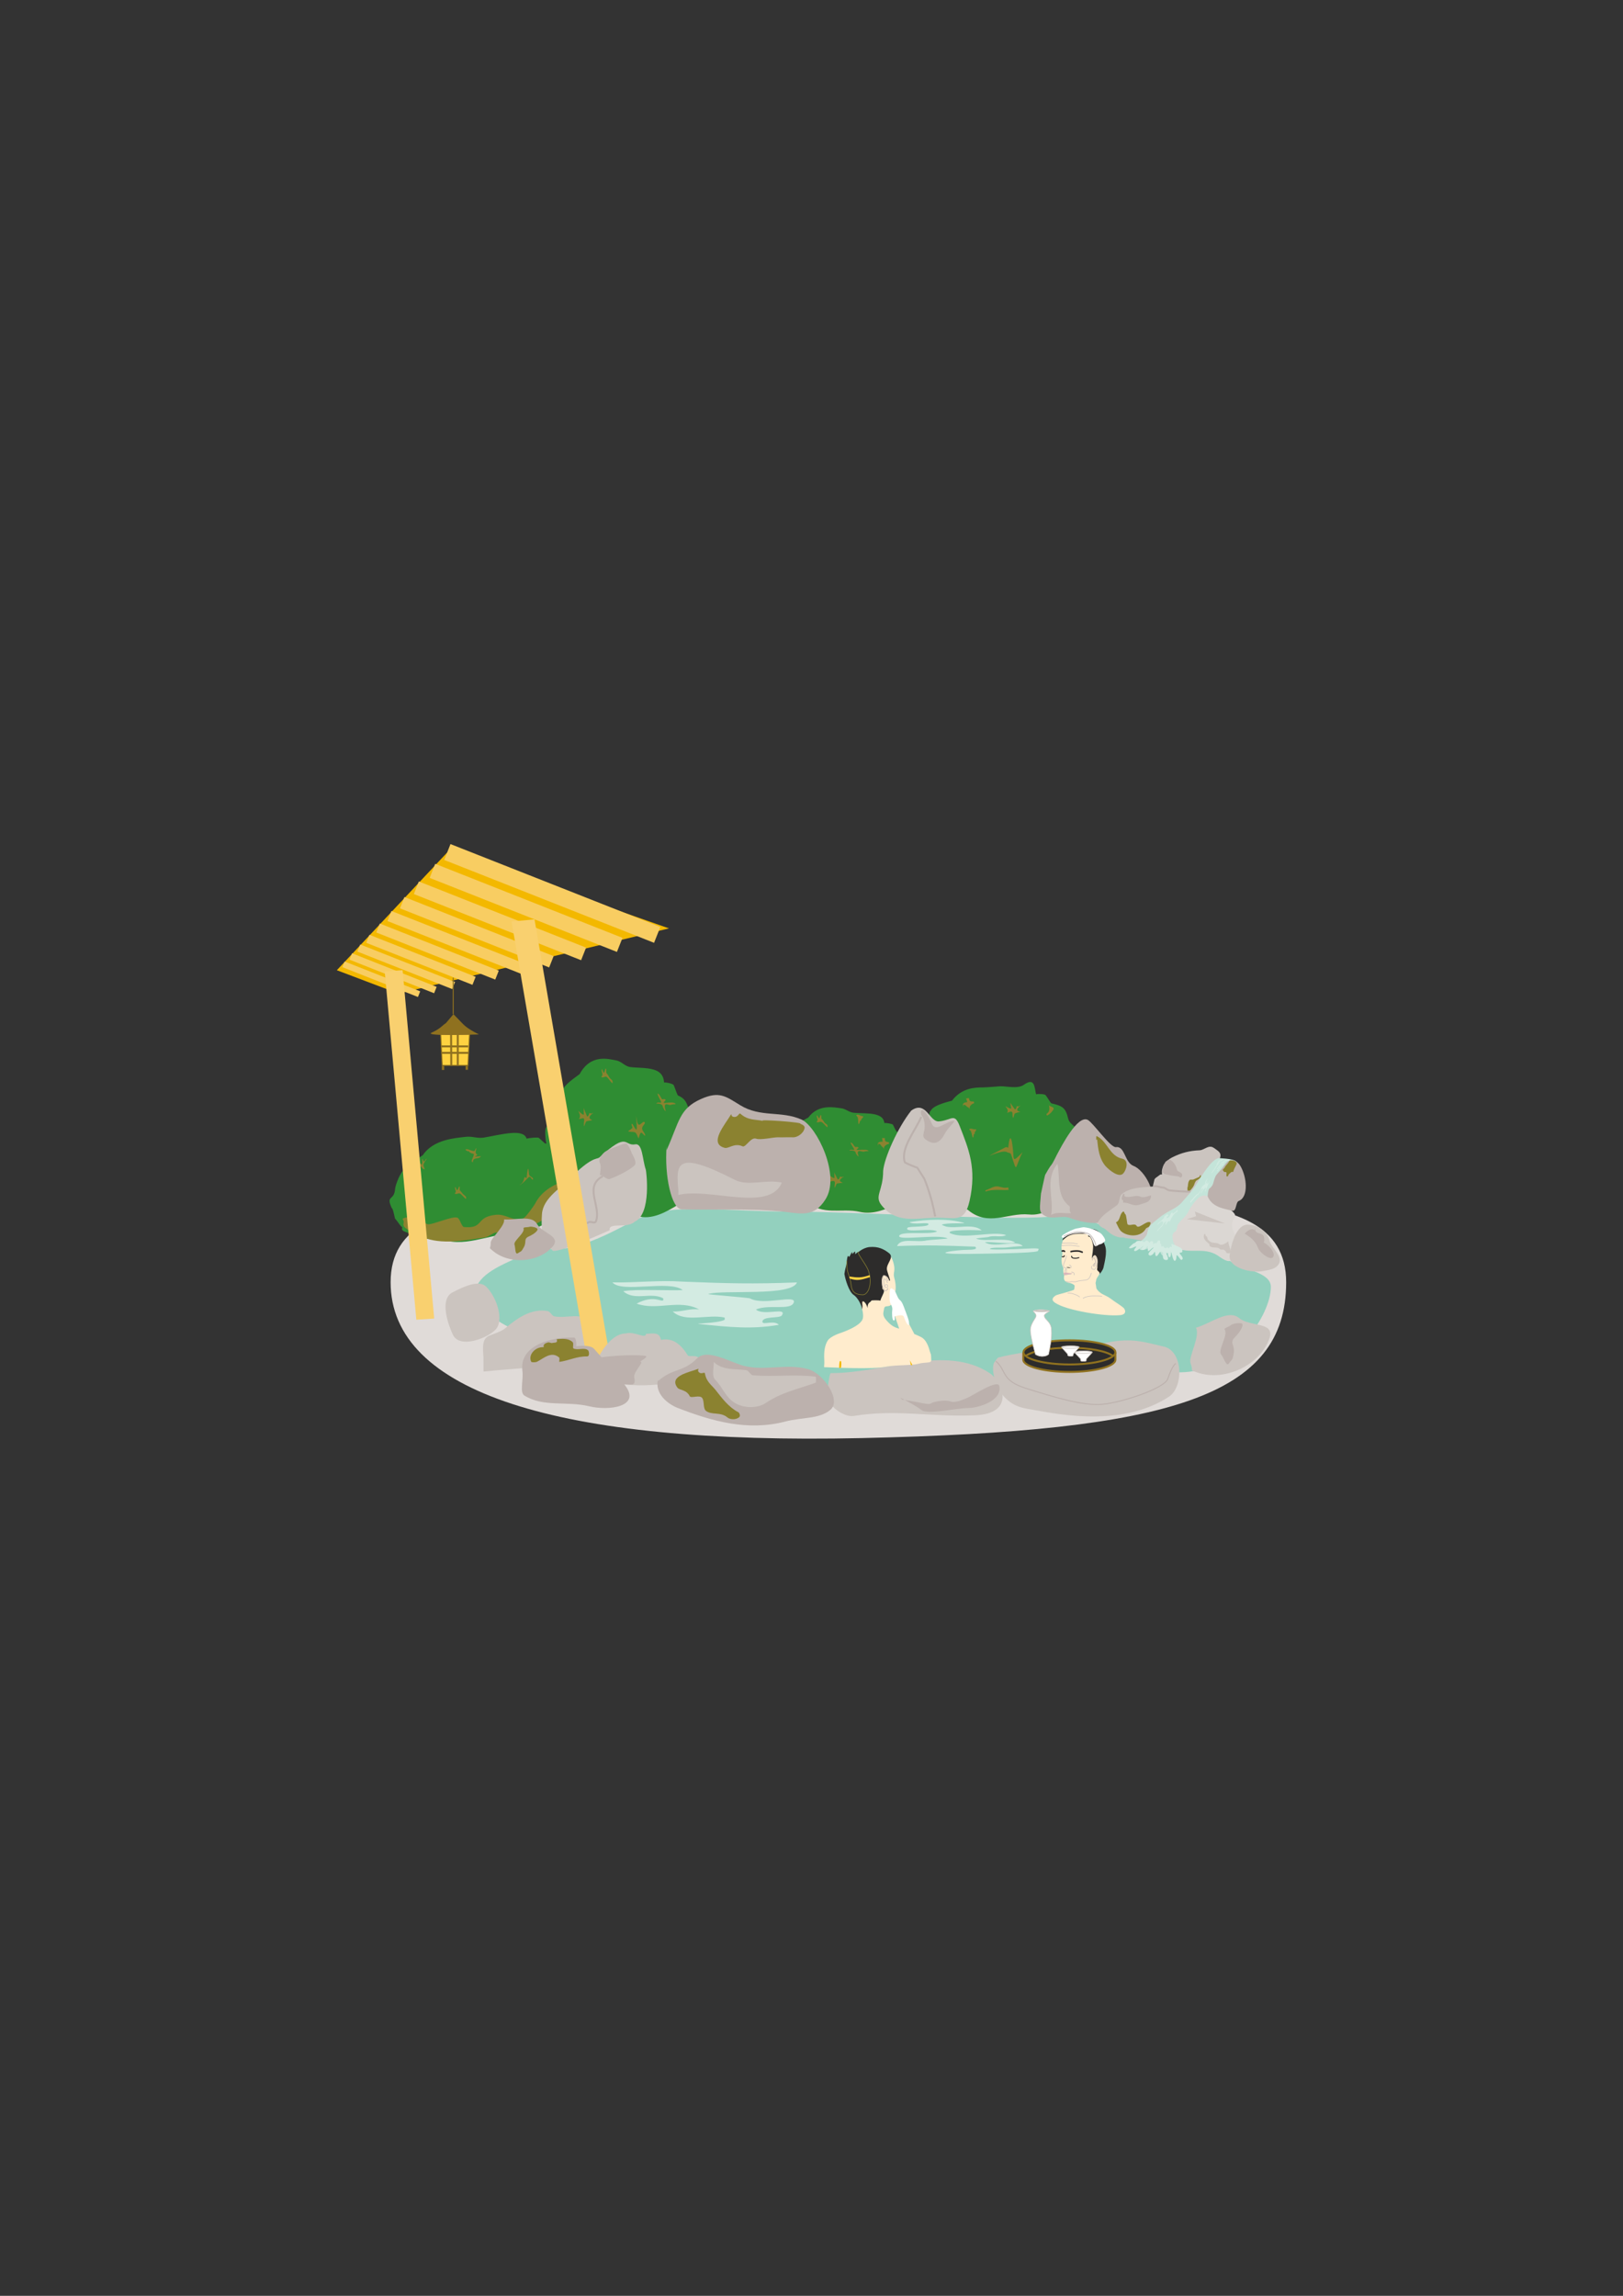 <?xml version="1.0" encoding="utf-8"?>
<!-- Created by UniConvertor 2.0rc4 (https://sk1project.net/) -->
<svg xmlns="http://www.w3.org/2000/svg" height="841.89pt" viewBox="0 0 595.276 841.89" width="595.276pt" version="1.1" xmlns:xlink="http://www.w3.org/1999/xlink" id="3f292740-f611-11ea-bb80-dcc15c148e23">

<rect x="0" y="0" width="595.276" height="841.89" fill="#333333" stroke="none"/>

<g>
	<path style="fill:#e0dbd8;" d="M 315.998,527.361 C 429.254,524.841 471.734,512.097 471.734,470.193 471.734,428.289 398.366,443.121 309.158,443.121 218.582,443.121 143.27,428.289 143.27,470.193 143.27,510.585 204.614,529.809 315.998,527.361 L 315.998,527.361 Z" />
	<path style="fill:#93d0be;" d="M 319.094,514.257 C 364.958,514.257 404.774,503.457 432.926,503.241 452.294,503.169 466.118,482.361 466.118,471.921 466.118,466.305 455.678,465.801 450.494,461.985 441.71,455.577 434.942,456.585 414.638,454.065 406.79,453.129 403.406,444.777 384.542,446.217 367.622,447.585 313.118,444.345 292.67,444.345 271.934,444.345 254.654,442.329 243.134,444.129 232.982,445.785 228.302,451.041 214.838,455.865 203.03,460.113 201.374,456.081 193.886,459.393 183.086,464.217 175.598,466.953 173.87,474.225 171.206,486.033 240.902,514.257 319.094,514.257 L 319.094,514.257 Z" />
	<g>
		<path style="fill:#2f8d33;" d="M 343.862,436.137 C 343.43,435.777 342.134,432.537 341.846,432.105 341.63,431.889 341.054,426.849 340.694,426.921 338.606,420.153 341.342,423.825 341.414,417.921 341.414,416.625 340.046,407.913 341.414,407.265 342.422,405.033 349.118,403.737 349.19,403.593 352.862,398.769 357.902,398.769 360.566,398.769 362.654,398.697 364.958,398.481 366.974,398.337 369.422,398.337 373.31,399.345 375.47,397.833 379.646,394.881 379.358,398.769 380.006,401.289 380.654,401.073 383.246,401.145 383.534,401.649 384.11,402.297 385.334,404.529 385.622,404.601 389.582,405.537 390.806,406.113 391.742,410.073 392.39,413.169 396.638,412.881 394.19,417.273 396.494,417.849 395.918,419.361 396.278,420.801 396.422,421.233 395.414,424.185 395.486,424.689 396.062,428.577 395.126,430.953 393.038,434.121 392.678,434.769 392.606,438.369 391.886,438.945 387.494,442.473 382.67,445.929 377.342,445.353 369.566,444.633 362.51,449.961 355.022,443.697 354.374,443.121 352.43,443.481 351.782,443.409 349.478,443.265 348.038,441.033 345.374,439.161 342.926,437.433 344.582,436.785 343.862,436.137 L 343.862,436.137 Z" />
		<path style="fill:#8b8230;" d="M 369.782,420.945 C 370.43,414.609 371.15,418.497 371.294,419.649 372.158,425.121 370.718,426.993 375.038,422.529 372.014,428.505 373.238,430.593 370.934,423.609 370.718,422.601 369.998,422.889 369.278,422.457 367.046,421.233 356.318,427.281 368.63,420.801 368.918,420.657 369.35,420.513 369.782,420.945 L 369.782,420.945 Z" />
		<path style="fill:#8b8230;" d="M 361.43,436.497 C 363.086,435.993 364.67,434.697 366.326,435.129 367.55,435.417 368.558,435.777 369.782,435.417 369.854,435.777 369.926,435.993 369.926,436.353 366.974,436.497 364.31,435.993 361.43,436.929 361.43,436.785 361.43,436.497 361.43,436.497 L 361.43,436.497 Z" />
		<path style="fill:#8b8230;" d="M 384.614,404.529 C 384.83,405.969 385.334,407.481 383.894,408.417 383.75,408.561 383.894,409.137 384.11,409.065 385.046,408.561 385.91,407.697 386.342,406.905 386.918,405.825 385.046,405.969 384.686,405.177 L 384.614,404.529 Z" />
		<path style="fill:#8b8230;" d="M 353.222,405.249 C 354.086,404.817 354.302,405.753 355.094,406.113 355.166,406.113 355.166,405.897 355.094,405.753 355.166,406.185 355.526,406.401 355.67,406.833 355.382,405.825 356.174,404.889 357.182,404.601 357.47,404.529 357.11,404.169 357.182,403.953 355.958,403.953 355.526,403.953 355.382,402.657 355.022,402.729 354.734,402.801 354.302,402.801 354.518,403.305 354.734,403.737 354.734,404.169 353.942,404.169 352.718,404.601 353.294,405.681 353.294,405.681 353.438,405.609 353.51,405.609 353.51,405.609 353.438,405.609 353.438,405.609 L 353.222,405.249 Z" />
		<path style="fill:#8b8230;" d="M 370.502,404.313 C 370.646,404.457 370.79,406.329 370.934,406.401 370.574,406.977 368.27,405.105 368.918,405.897 369.566,406.689 369.854,407.409 369.35,408.057 369.278,408.201 370.718,407.481 370.934,407.625 371.654,407.841 371.15,408.849 371.51,409.785 371.798,410.505 371.798,408.561 372.302,408.273 373.094,407.913 374.75,407.697 374.03,407.625 372.23,407.337 373.454,406.113 374.246,405.393 374.318,405.321 373.382,405.825 373.31,405.753 372.518,405.177 373.166,406.617 372.23,406.833 372.23,406.833 370.502,404.313 370.502,404.313 L 370.502,404.313 Z" />
		<path style="fill:#8b8230;" d="M 355.958,414.681 C 356.534,415.473 356.39,416.409 356.822,417.201 357.398,416.697 356.75,415.977 357.542,415.761 357.326,415.185 357.758,414.969 357.974,414.537 358.118,414.465 357.974,414.033 357.902,414.105 357.038,414.321 356.174,413.601 355.598,414.033 355.238,414.249 355.886,414.537 356.246,414.753 L 355.958,414.681 Z" />
	</g>
	<g>
		<g>
			<path style="fill:#bcb1ad;" d="M 383.39,430.737 C 386.414,425.337 384.83,429.153 387.638,423.465 389.51,419.937 395.27,408.849 398.942,410.649 400.958,411.729 407.294,420.945 409.31,420.657 412.694,420.225 412.406,426.273 415.79,427.569 419.678,429.009 425.15,438.153 421.262,442.617 418.526,445.785 414.134,444.273 410.246,446.361 404.342,449.529 398.294,448.809 392.246,446.577 389.726,445.641 385.838,447.225 383.39,445.929 380.798,444.561 381.374,443.409 381.806,437.649 381.806,437.865 383.318,430.449 383.39,430.737 L 383.39,430.737 Z" />
			<path style="fill:#8b8230;" d="M 402.398,417.777 C 402.758,421.233 403.118,424.905 405.566,427.713 407.15,429.369 410.39,431.889 411.902,430.377 413.126,429.153 414.206,425.481 411.614,424.905 406.862,423.897 406.214,418.497 402.254,416.625 401.894,416.481 402.182,417.561 402.038,418.065 402.11,417.993 402.254,417.921 402.398,417.777 L 402.398,417.777 Z" />
		</g>
		<path style="fill:#cbc4bf;" d="M 387.854,426.777 C 388.934,432.033 387.278,438.513 392.174,442.257 392.75,442.689 391.814,444.129 392.894,444.849 390.446,445.137 387.926,444.201 385.55,445.497 386.63,439.305 383.102,432.537 387.854,426.777 L 387.854,426.777 Z" />
	</g>
	<g>
		<path style="fill:#2f8d33;" d="M 201.806,429.441 C 201.518,428.937 200.798,425.121 200.51,424.473 200.366,424.329 200.582,418.569 200.222,418.569 199.286,410.505 201.374,415.329 202.454,408.489 202.67,407.121 204.974,399.705 206.558,399.273 207.854,396.969 212.462,394.089 212.606,393.873 216.71,386.313 223.262,388.401 225.926,388.833 228.014,389.193 229.094,390.993 231.11,391.281 233.63,391.641 237.014,391.425 239.678,392.217 241.694,392.793 243.35,393.945 243.566,396.969 244.286,396.825 246.806,397.401 247.094,397.905 247.526,398.841 248.39,401.577 248.678,401.721 252.494,403.377 251.702,405.753 253.862,408.921 255.806,411.801 258.326,412.881 255.086,417.417 257.39,418.497 256.526,420.153 256.67,421.809 256.742,422.313 255.23,425.409 255.23,426.057 255.158,430.521 253.79,432.969 251.27,436.137 250.838,436.785 250.19,440.817 249.326,441.393 244.358,444.489 239.03,447.513 233.774,445.929 226.214,443.625 218.294,448.377 211.886,439.953 211.238,439.161 209.222,439.233 208.646,439.017 206.342,438.513 205.262,435.705 202.958,433.113 200.798,430.665 202.526,430.305 201.806,429.441 L 201.806,429.441 Z" />
		<path style="fill:#8b8230;" d="M 229.238,429.729 C 229.022,429.009 228.734,428.505 228.59,427.785 228.374,426.921 227.222,426.705 227.582,425.913 227.726,426.129 228.446,426.633 228.878,426.993 229.598,427.641 230.174,426.273 230.03,427.497 230.03,427.641 230.75,429.225 230.822,429.225 232.19,428.865 232.262,426.921 232.838,428.073 232.55,427.353 231.47,429.585 232.046,430.305 232.19,430.449 233.27,430.881 233.198,430.953 232.046,431.745 231.254,430.089 230.174,430.809 229.67,431.169 229.022,432.897 228.374,432.753 228.158,432.681 228.518,431.673 228.374,431.457 228.158,430.593 229.598,430.521 229.238,429.729 L 229.238,429.729 Z" />
		<path style="fill:#8b8230;" d="M 231.686,413.817 C 232.406,413.745 231.47,412.737 231.686,412.233 231.902,411.369 233.126,414.825 233.486,414.105 233.702,413.745 233.27,409.065 233.27,409.209 233.486,410.073 233.702,412.161 234.206,412.377 234.854,412.809 235.934,410.865 236.438,411.513 236.87,412.089 235.502,412.809 235.502,413.817 235.502,414.753 236.87,415.761 236.582,416.409 236.438,416.769 235.502,415.113 235.07,415.401 234.494,415.689 234.35,417.849 234.134,417.345 233.702,416.481 233.486,415.545 232.91,415.257 232.19,414.897 231.182,415.257 230.39,414.825 230.246,414.753 231.326,414.321 231.686,413.817 L 231.686,413.817 Z" />
		<path style="fill:#8b8230;" d="M 242.702,402.945 C 242.342,402.513 241.91,401.001 241.118,401.073 241.19,401.577 242.126,403.305 242.414,403.881 242.918,405.033 241.19,403.665 240.758,404.745 241.622,404.601 242.774,404.889 242.99,405.465 243.062,405.897 243.566,406.977 243.998,407.409 244.502,407.697 243.422,405.969 243.998,405.105 244.286,404.601 245.654,405.393 246.014,405.177 246.806,404.745 248.534,405.177 247.454,404.529 246.518,404.025 244.286,404.529 243.566,404.457 242.99,404.313 244.43,403.521 244.07,403.233 243.422,402.729 243.134,403.449 242.702,402.945 L 242.702,402.945 Z" />
		<path style="fill:#8b8230;" d="M 213.974,406.113 C 214.19,406.329 214.046,408.561 214.19,408.633 213.686,409.281 211.742,406.617 212.246,407.697 212.75,408.777 212.966,409.641 212.318,410.361 212.246,410.505 213.758,409.929 213.974,410.073 214.622,410.433 213.974,411.513 214.19,412.809 214.262,413.673 214.622,411.297 215.198,411.153 215.99,410.937 217.646,410.865 217.07,410.649 215.27,410.001 216.71,408.777 217.574,408.129 217.646,408.057 216.71,408.417 216.566,408.345 215.918,407.481 216.278,409.281 215.342,409.425 215.342,409.425 213.974,406.113 213.974,406.113 L 213.974,406.113 Z" />
		<path style="fill:#8b8230;" d="M 221.39,393.441 C 221.966,393.225 221.894,391.497 222.254,391.929 222.542,392.289 222.11,393.369 222.614,393.729 222.974,394.017 223.406,395.097 223.766,395.457 224.414,396.105 224.846,396.105 224.63,397.257 224.054,396.897 223.118,395.313 222.542,394.953 221.894,394.521 221.534,395.313 220.67,395.025 220.31,394.809 220.958,394.665 220.958,394.089 220.958,393.441 220.382,392.289 220.814,392.001 220.742,392.001 221.462,393.441 221.39,393.441 L 221.39,393.441 Z" />
	</g>
	<g>
		<path style="fill:#2f8d33;" d="M 147.23,449.817 C 146.798,449.529 145.358,447.225 144.926,446.937 144.782,446.793 144.134,442.905 143.702,443.049 141.398,438.009 144.638,440.601 144.926,435.849 144.998,434.841 146.798,429.441 148.598,428.721 149.894,426.849 155.006,423.753 155.078,423.609 159.038,417.705 167.246,417.345 170.558,416.913 173.15,416.553 174.734,417.489 177.254,417.201 180.278,416.697 184.454,415.689 187.766,415.473 190.286,415.329 192.518,415.617 193.166,417.561 194.03,417.273 197.27,416.985 197.63,417.273 198.206,417.705 199.718,419.289 200.078,419.361 204.974,419.433 204.326,421.161 207.422,422.673 210.158,423.969 213.47,424.041 210.158,427.857 213.11,427.929 212.318,429.153 212.75,430.305 212.894,430.665 211.526,433.113 211.598,433.473 212.174,436.425 210.878,438.441 208.214,441.177 207.71,441.753 207.566,444.489 206.558,445.065 201.014,448.449 195.038,451.833 188.414,452.193 178.838,452.697 169.91,457.881 160.91,454.065 160.118,453.705 157.67,454.281 156.878,454.281 154.07,454.497 152.342,452.985 149.102,451.905 146.15,450.897 148.238,450.177 147.23,449.817 L 147.23,449.817 Z" />
		<path style="fill:#8b8230;" d="M 147.662,447.081 C 147.374,446.577 150.902,446.145 151.55,445.929 153.35,445.713 155.294,448.809 157.094,448.953 158.966,449.025 165.806,445.929 167.678,446.505 168.686,446.721 169.262,449.889 170.198,449.961 177.686,450.609 174.23,446.361 181.646,445.497 185.75,444.993 187.55,447.945 191.798,446.865 192.662,446.649 195.902,442.113 196.334,441.249 199.07,435.993 204.902,433.185 210.446,432.465 212.462,436.569 209.366,437.433 207.494,440.529 207.062,441.393 206.126,442.473 205.406,443.049 195.326,450.681 190.79,451.545 181.934,451.977 180.782,452.049 179.126,453.633 177.83,453.777 170.558,454.857 161.846,456.585 154.934,453.633 152.702,452.625 151.478,452.265 148.814,450.393 147.014,449.025 148.814,448.377 147.662,447.081 L 147.662,447.081 Z" />
		<path style="fill:#8b8230;" d="M 152.846,427.497 C 153.422,427.497 153.566,427.497 154.214,427.713 154.862,427.857 154.718,428.865 155.798,428.721 155.582,428.001 155.15,427.569 155.366,426.921 155.51,426.345 156.23,425.481 156.518,424.905 156.158,424.905 155.798,425.913 155.51,425.913 155.294,425.913 155.006,424.905 154.79,424.905 154.862,425.265 155.006,426.993 154.646,426.993 154.286,426.993 153.998,426.201 153.71,426.345 153.422,426.417 153.638,426.633 153.35,426.777 153.566,427.209 152.342,427.425 152.846,427.497 L 152.846,427.497 Z" />
		<path style="fill:#8b8230;" d="M 171.638,422.241 C 171.854,421.665 172.286,422.889 172.574,422.673 172.718,423.105 173.87,422.889 173.798,423.393 173.654,424.545 172.358,425.985 173.438,426.201 173.438,425.049 174.158,424.905 174.878,424.761 175.454,424.689 176.03,424.545 176.39,424.041 176.606,423.897 174.59,424.185 174.302,424.185 173.87,424.041 175.31,423.681 175.022,423.465 174.59,423.177 174.446,422.817 174.446,422.385 174.518,421.953 174.662,421.521 174.734,421.089 174.23,421.089 174.446,422.169 173.654,422.097 172.646,421.953 170.702,420.873 170.774,421.737 170.702,421.665 171.638,422.241 171.638,422.241 L 171.638,422.241 Z" />
		<path style="fill:#8b8230;" d="M 194.03,430.665 C 194.174,431.529 195.83,431.745 195.47,432.465 195.182,433.113 194.678,431.241 194.03,431.601 193.526,431.961 191.15,434.625 190.502,434.625 191.582,434.049 192.086,433.041 192.302,431.961 192.518,431.025 193.166,432.681 193.166,431.745 193.238,431.313 193.382,428.721 193.742,428.577 193.886,429.009 194.03,430.161 194.03,430.665 L 194.03,430.665 Z" />
		<path style="fill:#8b8230;" d="M 167.606,436.497 C 168.254,436.209 168.182,434.841 168.542,435.129 168.83,435.489 168.326,436.425 168.83,436.713 169.19,436.929 169.622,437.793 170.054,438.081 170.702,438.657 171.134,438.729 170.918,439.665 170.342,439.377 169.334,438.009 168.758,437.721 168.11,437.361 167.75,438.009 166.958,437.793 166.526,437.577 167.174,437.505 167.174,436.929 167.174,436.425 166.598,435.489 167.03,435.273 166.958,435.273 167.678,436.497 167.606,436.497 L 167.606,436.497 Z" />
		<path style="fill:#8b8230;" d="M 150.326,442.689 C 150.542,442.257 149.894,441.537 149.75,441.177 150.038,441.177 150.83,441.825 151.046,441.681 151.406,441.393 152.126,439.305 152.486,439.593 152.918,439.953 151.262,441.681 151.334,442.257 151.478,442.833 152.918,442.041 153.062,442.617 152.63,442.617 151.406,442.761 150.974,442.761 150.398,442.833 150.038,443.985 149.678,443.769 149.318,443.409 150.182,443.193 150.326,442.689 L 150.326,442.689 Z" />
	</g>
	<g>
		<g>
			<path style="fill:#cbc4bf;" d="M 232.766,448.017 C 230.03,450.681 223.046,448.017 223.622,451.113 221.174,452.265 203.606,460.041 202.598,458.529 201.302,456.369 197.99,456.009 198.782,445.137 199.214,439.305 205.838,435.561 208.934,432.321 216.926,424.041 218.942,425.193 219.806,424.473 230.534,414.681 228.734,420.369 232.982,419.649 235.718,419.145 235.574,425.193 236.87,428.937 237.014,429.297 239.102,445.137 232.766,448.017 L 232.766,448.017 Z" />
			<path style="fill:#bcb1ad;" d="M 223.694,432.321 C 226.862,431.241 232.91,428.001 233.054,426.777 233.198,425.193 232.046,423.609 231.758,422.961 231.542,422.241 230.318,419.577 229.814,419.361 229.31,419.145 227.654,419.937 226.214,420.441 224.846,420.873 222.758,421.809 222.11,422.241 221.462,422.601 219.158,424.833 220.022,426.489 220.886,428.289 219.446,431.529 220.454,430.953 220.742,430.737 222.542,432.753 223.694,432.321 L 223.694,432.321 Z" />
		</g>
		<path style="stroke:#bcb1ad;stroke-width:0.72;stroke-miterlimit:10.433;fill:none;" d="M 221.102,431.313 C 214.046,435.057 220.454,442.113 218.654,447.657 218.222,449.241 216.278,447.153 215.342,448.737" />
	</g>
	<g>
		<path style="fill:#2f8d33;" d="M 286.838,433.473 C 286.622,433.113 285.974,430.521 285.686,430.161 285.542,430.017 285.758,426.129 285.398,426.129 284.534,420.873 286.478,423.969 287.414,419.577 287.63,418.569 289.718,413.673 291.158,413.385 292.31,411.801 296.414,409.929 296.486,409.785 300.23,404.745 306.062,406.113 308.438,406.401 310.31,406.617 311.246,407.841 313.118,408.057 315.278,408.273 318.446,408.129 320.822,408.633 322.622,409.065 324.134,409.785 324.35,411.801 324.926,411.729 327.302,412.089 327.518,412.449 327.806,413.025 328.67,414.897 328.886,414.969 332.342,416.121 331.622,417.705 333.566,419.865 335.294,421.593 337.598,422.457 334.718,425.409 336.734,426.057 336.014,427.137 336.086,428.289 336.158,428.649 334.79,430.737 334.79,431.169 334.718,434.121 333.494,435.849 331.262,437.937 330.83,438.369 330.254,441.033 329.462,441.393 324.998,443.481 320.174,445.497 315.422,444.417 308.654,442.833 301.526,446.073 295.91,440.385 295.406,439.953 293.534,439.953 292.958,439.881 290.942,439.449 290.006,437.577 287.846,435.921 285.974,434.265 287.558,434.049 286.838,433.473 L 286.838,433.473 Z" />
		<path style="fill:#8b8230;" d="M 321.974,419.505 C 322.982,419.217 323.054,420.225 323.702,420.657 323.774,420.657 323.774,420.441 323.774,420.297 323.702,420.729 324.062,421.017 324.206,421.449 323.99,420.441 324.998,419.649 325.934,419.505 326.222,419.505 325.934,419.073 326.078,418.857 324.854,418.713 324.494,418.641 324.566,417.345 324.206,417.345 323.846,417.345 323.486,417.345 323.63,417.777 323.702,418.209 323.702,418.713 322.838,418.569 321.614,418.857 321.974,419.937 321.974,420.009 322.19,419.937 322.19,419.937 322.19,419.937 322.19,419.937 322.19,419.937 L 321.974,419.505 Z" />
		<path style="fill:#8b8230;" d="M 314.486,409.569 C 314.918,410.433 314.63,411.369 314.918,412.233 315.566,411.801 315.062,410.937 315.854,410.865 315.782,410.289 316.214,410.145 316.502,409.785 316.646,409.641 316.574,409.281 316.43,409.281 315.566,409.353 314.918,408.489 314.198,408.849 313.838,409.065 314.414,409.425 314.702,409.713 L 314.486,409.569 Z" />
		<path style="fill:#8b8230;" d="M 300.374,410.145 C 300.806,410.001 300.806,408.633 301.094,408.921 301.454,409.209 301.022,410.145 301.454,410.433 301.886,410.649 302.318,411.585 302.606,411.873 303.326,412.449 303.686,412.449 303.47,413.385 302.894,413.097 301.958,411.729 301.382,411.513 300.734,411.081 300.446,411.729 299.654,411.513 299.222,411.369 299.87,411.225 299.87,410.721 299.87,410.145 299.294,409.281 299.726,408.993 299.654,408.993 300.374,410.145 300.374,410.145 L 300.374,410.145 Z" />
		<path style="fill:#8b8230;" d="M 305.99,429.873 C 306.062,429.945 305.99,431.817 306.134,431.889 305.63,432.465 303.686,430.233 304.19,431.169 304.622,432.033 304.838,432.753 304.262,433.329 304.118,433.401 305.63,432.969 305.846,433.113 306.566,433.401 305.99,434.337 306.134,435.345 306.206,436.137 306.566,434.121 307.07,433.977 307.934,433.833 309.59,433.761 308.942,433.617 307.142,433.041 308.582,432.033 309.518,431.457 309.59,431.385 308.582,431.745 308.51,431.601 307.862,430.953 308.222,432.393 307.286,432.537 307.286,432.537 305.918,429.873 305.99,429.873 L 305.99,429.873 Z" />
		<path style="fill:#8b8230;" d="M 313.55,420.513 C 313.118,420.153 312.686,418.929 311.966,419.001 311.966,419.361 312.974,420.801 313.19,421.233 313.766,422.241 311.966,421.089 311.534,421.953 312.398,421.809 313.622,422.025 313.766,422.457 313.838,422.961 314.342,423.825 314.846,424.041 315.278,424.401 314.198,422.961 314.774,422.241 315.062,421.809 316.43,422.457 316.862,422.313 317.654,422.025 319.31,422.241 318.23,421.809 317.294,421.377 315.134,421.809 314.342,421.665 313.766,421.593 315.206,420.945 314.846,420.801 314.27,420.297 313.91,420.873 313.55,420.513 L 313.55,420.513 Z" />
	</g>
	<path style="fill:#cbc4bf;" d="M 177.326,499.497 C 177.47,495.897 176.102,491.289 179.342,489.849 181.214,489.057 183.878,488.265 185.174,487.185 189.71,483.369 194.894,479.697 200.87,480.777 201.806,480.921 202.382,482.505 203.318,482.721 207.71,483.585 213.398,481.137 215.558,484.521 217.43,487.617 220.67,489.777 222.038,493.017 222.398,494.025 222.398,495.969 222.038,496.113 207.71,501.441 192.302,501.369 177.326,502.953 177.326,501.585 177.326,500.217 177.326,498.849 177.326,498.993 177.326,499.209 177.326,499.497 L 177.326,499.497 Z" />
	<path style="fill:#cbc4bf;" d="M 165.95,473.937 C 170.126,471.777 175.67,469.185 178.334,471.849 182.222,475.665 185.102,484.449 181.574,487.761 178.334,490.929 168.47,494.601 166.094,489.417 164.438,485.961 161.054,476.457 165.95,473.937 L 165.95,473.937 Z" />
	<g>
		<path style="fill:#cbc4bf;" d="M 364.454,500.001 C 363.374,504.105 366.47,510.153 367.262,511.017 371.798,516.489 375.326,516.273 381.014,517.353 394.622,519.873 413.918,521.889 428.75,512.169 434.15,508.641 434.006,495.465 426.878,493.809 419.894,492.225 415.43,490.497 406.214,492.297 393.47,494.745 379.79,494.385 366.038,497.841 365.894,497.913 364.454,499.857 364.454,500.001 L 364.454,500.001 Z" />
		<path style="stroke:#bcb1ad;stroke-width:0.36;stroke-miterlimit:10.433;fill:none;" d="M 365.246,499.137 C 369.35,502.665 366.974,506.193 376.406,509.145 385.838,512.097 397.07,515.625 404.198,514.977 411.254,514.401 427.166,509.145 428.318,505.617 430.046,500.433 431.27,500.001 431.27,500.001" />
	</g>
	<g>
		<path style="fill:#cbc4bf;" d="M 303.398,511.593 C 303.398,515.481 309.59,519.873 313.19,519.225 328.742,516.705 340.982,519.657 357.326,519.009 372.95,518.505 367.478,506.553 363.086,503.601 346.814,492.801 324.566,503.601 304.694,503.529 304.262,503.529 303.398,509.577 303.398,511.593 L 303.398,511.593 Z" />
		<path style="fill:#bcb1ad;" d="M 330.902,513.249 C 337.958,514.257 340.478,515.337 341.486,514.617 342.566,513.897 346.814,513.249 348.542,513.897 350.342,514.617 353.222,513.249 354.95,512.529 356.678,511.809 366.038,505.617 366.542,508.281 367.622,513.681 358.838,516.345 354.95,516.345 351.062,516.345 340.046,518.865 337.958,517.065 335.798,515.337 330.182,512.529 330.182,512.529 L 330.902,513.249 Z" />
	</g>
	<path style="fill:#d3ebe2;" d="M 250.262,469.977 C 266.606,470.625 276.038,470.913 292.31,470.265 290.366,475.521 265.31,472.857 259.766,474.513 259.046,474.729 274.67,475.809 275.174,476.169 280.214,478.905 292.526,474.441 291.086,477.753 289.862,480.633 282.014,478.185 277.262,480.201 280.07,482.721 288.854,479.121 286.766,482.361 285.974,483.585 279.566,482.505 279.638,484.737 279.71,486.033 283.886,483.945 285.686,485.817 275.822,487.545 267.47,486.681 256.598,485.529 253.79,485.241 262.79,485.385 265.742,484.017 265.886,483.873 265.814,483.153 265.742,483.153 259.622,481.785 251.198,485.241 246.734,480.921 250.046,481.137 253.142,479.697 256.454,480.201 249.254,476.241 240.902,480.777 233.486,478.041 239.462,474.873 242.27,477.321 243.134,476.889 243.35,476.817 243.35,476.169 243.134,476.025 238.598,473.721 232.694,477.177 228.59,473.505 232.838,472.641 246.086,473.361 250.406,473.073 245.51,469.257 227.942,474.297 224.63,470.265 233.054,470.409 241.91,469.401 250.262,469.977 L 250.262,469.977 Z" />
	<path style="fill:#d3ebe2;" d="M 375.11,456.945 C 372.806,454.425 364.526,457.881 361.214,455.505 364.166,455.361 369.494,456.225 372.374,455.721 369.566,453.489 361.142,455.577 358.046,454.209 357.902,454.065 362.294,453.705 362.51,453.633 364.526,452.841 367.046,453.921 369.062,452.913 364.022,451.257 353.366,454.641 348.47,452.193 346.67,450.825 357.83,451.041 360.062,451.185 356.966,448.521 351.278,450.609 347.102,449.817 347.102,449.817 345.302,449.241 345.446,449.097 347.462,448.233 355.166,448.881 353.366,448.377 347.606,446.793 340.262,447.081 333.566,448.161 334.79,449.313 340.478,448.017 340.55,448.881 340.622,450.177 333.35,449.529 332.846,450.249 331.406,452.337 341.774,450.105 343.718,451.617 340.478,452.913 330.758,451.329 329.822,453.129 328.886,455.145 344.078,452.409 347.534,454.137 347.822,454.281 340.406,454.713 339.902,454.857 336.086,455.793 330.326,453.705 329.03,456.945 340.118,456.513 346.526,456.729 357.614,457.161 357.614,457.161 359.414,458.313 355.022,458.313 350.702,458.313 338.678,459.969 355.238,459.825 371.726,459.609 380.582,459.321 380.726,458.673 380.87,458.025 382.166,457.593 376.622,457.881 371.078,458.169 361.862,458.457 363.158,457.881 364.382,457.233 367.766,457.737 369.926,457.377 372.158,457.089 375.11,456.945 375.11,456.945 L 375.11,456.945 Z" />
	<g>
		<g>
			<g>
				<path style="fill:#2d2c2b;" d="M 409.094,495.969 L 409.094,498.633 C 409.094,501.081 401.462,503.097 392.246,503.097 382.886,503.097 375.326,501.081 375.326,498.633 L 375.326,495.969 409.094,495.969 Z" />
				<path style="stroke:#8f711f;stroke-width:0.72;stroke-miterlimit:10.433;fill:none;" d="M 409.094,495.969 L 409.094,498.633 C 409.094,501.081 401.462,503.097 392.246,503.097 382.886,503.097 375.326,501.081 375.326,498.633 L 375.326,495.969" />
			</g>
			<path style="stroke:#8f711f;stroke-width:0.72;stroke-miterlimit:10.433;fill:#2d2c2b;" d="M 392.318,500.361 C 401.534,500.361 409.094,498.345 409.094,495.897 409.094,493.449 401.534,491.505 392.318,491.505 382.958,491.505 375.398,493.449 375.398,495.897 375.398,498.345 382.958,500.361 392.318,500.361 L 392.318,500.361 Z" />
			<g>
				<path style="fill:#2d2c2b;" d="M 408.23,497.265 C 405.926,495.465 399.662,494.241 392.246,494.241 384.758,494.241 378.494,495.465 376.19,497.265 L 408.23,497.265 Z" />
				<path style="stroke:#8f711f;stroke-width:0.72;stroke-miterlimit:10.433;fill:none;" d="M 408.23,497.265 C 405.926,495.465 399.662,494.241 392.246,494.241 384.758,494.241 378.494,495.465 376.19,497.265" />
			</g>
		</g>
		<g>
			<g>
				<path style="stroke:#cbc4bf;stroke-width:0.216;stroke-miterlimit:10.433;fill:#ffffff;" d="M 379.142,480.633 C 378.494,480.849 380.078,481.569 380.006,482.577 380.006,483.297 377.99,485.313 377.918,487.545 377.774,489.849 379.79,496.689 379.79,496.689 379.79,496.689 380.87,497.409 382.31,497.409 384.038,497.337 384.614,496.617 384.614,496.617 385.622,491.577 385.838,489.849 385.622,487.185 385.262,484.377 383.03,483.945 383.03,482.433 383.03,481.713 385.19,480.849 384.902,480.705 383.174,480.129 380.438,480.129 379.142,480.633 L 379.142,480.633 Z" />
				<path style="fill:#cbc4bf;" d="M 381.95,481.137 C 383.462,481.137 384.614,480.993 384.614,480.777 384.614,480.561 383.462,480.417 381.95,480.417 380.438,480.417 379.214,480.561 379.214,480.777 379.214,480.993 380.438,481.137 381.95,481.137 L 381.95,481.137 Z" />
			</g>
			<g>
				<path style="stroke:#cbc4bf;stroke-width:0.216;stroke-miterlimit:10.433;fill:#ffffff;" d="M 400.67,495.897 L 398.438,498.345 398.366,499.065 C 398.366,499.065 398.15,499.209 397.574,499.209 396.854,499.281 396.422,499.065 396.422,499.065 L 396.35,498.345 394.046,495.897 C 394.118,495.681 395.126,495.393 397.502,495.393 399.302,495.393 400.67,495.609 400.67,495.897 L 400.67,495.897 Z" />
				<path style="stroke:#cbc4bf;stroke-width:0.216;stroke-miterlimit:10.433;fill:none;" d="M 397.43,496.329 C 399.086,496.329 400.454,496.113 400.454,495.825 400.454,495.609 399.662,495.465 397.43,495.465 395.702,495.465 394.478,495.609 394.334,495.825 394.262,496.041 395.702,496.329 397.43,496.329 L 397.43,496.329 Z" />
			</g>
			<g>
				<path style="stroke:#cbc4bf;stroke-width:0.216;stroke-miterlimit:10.433;fill:#ffffff;" d="M 395.846,494.025 L 393.686,496.473 393.542,497.193 C 393.542,497.193 393.326,497.337 392.75,497.337 392.03,497.337 391.67,497.121 391.67,497.121 L 391.526,496.473 389.294,494.025 C 389.294,493.809 390.374,493.521 392.678,493.521 394.478,493.521 395.846,493.737 395.846,494.025 L 395.846,494.025 Z" />
				<path style="stroke:#cbc4bf;stroke-width:0.216;stroke-miterlimit:10.433;fill:none;" d="M 392.678,494.457 C 394.262,494.457 395.63,494.241 395.63,494.025 395.63,493.809 394.91,493.593 392.678,493.665 390.95,493.665 389.726,493.737 389.582,494.025 389.51,494.241 390.95,494.457 392.678,494.457 L 392.678,494.457 Z" />
			</g>
		</g>
	</g>
	<g>
		<path style="fill:#ffeccd;" d="M 331.55,487.617 C 329.39,487.113 327.662,486.969 325.574,484.665 323.342,482.361 323.99,481.569 324.278,479.841 324.566,477.969 327.014,480.561 327.878,476.169 328.31,473.937 329.03,472.209 327.95,468.393 327.518,466.665 328.382,466.233 327.878,463.857 326.798,458.673 323.774,458.025 319.67,458.025 314.486,458.025 310.382,461.985 310.382,468.393 310.382,470.985 312.758,472.857 314.054,475.017 315.134,476.673 315.422,476.601 316.07,479.265 316.358,480.777 316.718,481.929 316.502,483.297 316.07,486.321 308.438,488.697 308.654,488.697 308.654,488.697 304.694,489.849 303.542,491.649 302.462,493.521 302.174,495.609 302.318,498.633 302.462,501.657 301.814,501.369 302.894,501.369 307.07,501.513 319.958,502.161 324.71,501.225 328.814,500.433 334.286,500.793 336.662,500.145 339.542,499.353 341.702,500.073 341.558,498.705 341.414,495.681 341.558,497.481 340.91,495.105 340.334,492.945 339.326,491.145 338.03,490.425 336.806,489.705 331.55,487.617 331.55,487.617 L 331.55,487.617 Z" />
		<path style="fill:#2d2c2b;" d="M 322.838,477.105 C 323.27,475.521 324.35,474.081 324.206,473.361 324.134,472.785 323.63,472.929 323.63,472.353 323.486,470.625 323.27,469.905 323.414,469.041 323.486,468.321 323.918,467.601 324.134,467.601 326.366,467.961 325.934,470.409 326.438,469.473 326.51,469.329 325.358,466.233 325.286,465.441 325.142,463.209 328.094,461.121 326.078,459.537 324.134,458.025 322.118,457.017 318.878,457.305 316.286,457.593 314.558,459.465 313.622,459.969 313.622,460.041 313.766,458.745 313.55,458.961 313.19,459.177 312.758,459.825 312.614,459.825 312.326,459.681 312.902,459.105 312.47,459.249 312.182,459.393 311.822,460.473 311.534,460.833 311.318,461.121 311.102,460.257 310.958,460.617 310.742,461.121 310.67,461.697 310.598,462.345 310.526,463.785 310.022,465.225 309.878,466.089 309.806,466.953 309.59,466.953 309.806,467.673 310.022,468.969 311.318,473.721 313.118,474.873 314.846,476.025 316.07,479.049 316.07,479.625 316.142,480.777 316.43,479.193 316.286,478.329 316.07,476.817 316.718,477.033 317.294,477.753 317.87,478.401 318.23,479.697 318.23,479.697 318.23,479.697 318.014,478.185 319.022,477.537 319.958,477.033 318.806,476.817 321.11,476.817 323.414,476.817 322.838,477.105 322.838,477.105 L 322.838,477.105 Z" />
		<g>
			<path style="fill:#2d2c2b;" d="M 310.598,462.417 C 310.598,462.993 310.382,465.513 311.39,467.745 312.83,470.985 311.03,474.657 316.358,474.801 318.374,474.945 320.174,470.913 318.518,466.017 317.798,463.785 314.342,459.825 314.774,459.033 L 310.598,462.417 Z" />
			<path style="stroke:#8b8230;stroke-width:0.216;stroke-miterlimit:10.433;fill:none;" d="M 310.598,462.417 C 310.598,462.993 310.382,465.513 311.39,467.745 312.83,470.985 311.03,474.657 316.358,474.801 318.374,474.945 320.174,470.913 318.518,466.017 317.798,463.785 314.342,459.825 314.774,459.033" />
		</g>
		<path style="stroke:#bcb1ad;stroke-width:0.216;stroke-miterlimit:10.433;fill:none;" d="M 325.79,469.761 C 325.142,469.041 325.574,468.681 325.07,468.177 324.422,467.745 324.134,467.457 323.774,468.465 323.342,469.617 323.558,472.065 323.99,472.425 324.422,472.785 323.99,473.505 324.998,473.289 325.502,473.073 325.718,472.425 325.718,472.425" />
		<path style="stroke:#cbc4bf;stroke-width:0.216;stroke-miterlimit:10.433;fill:none;" d="M 325.574,470.481 C 324.926,469.329 324.926,469.329 324.638,469.041 324.422,468.681 323.99,469.401 324.206,470.193 324.35,470.985 324.206,471.849 324.638,471.993 324.926,472.137 325.43,472.353 325.574,471.921 325.574,471.489 325.79,471.489 325.43,471.201 325.142,470.913 324.71,471.201 324.71,471.201 L 324.638,471.705" />
		<path style="fill:#ffd241;" d="M 311.534,468.105 C 314.558,468.537 315.782,468.681 318.95,467.601 L 319.094,468.321 C 315.494,469.473 314.414,469.689 311.75,468.897 311.534,468.825 311.534,468.105 311.534,468.105 L 311.534,468.105 Z" />
		<path style="fill:#ffeccd;" d="M 329.822,487.257 C 330.038,487.833 335.366,489.201 335.366,489.201 L 331.838,482.505 C 331.838,482.505 329.318,481.569 328.166,482.073 328.022,482.073 329.678,486.969 329.822,487.257 L 329.822,487.257 Z" />
		<path style="fill:#f3b800;" d="M 334.646,500.577 L 333.71,498.849 334.07,500.577 334.646,500.577 Z" />
		<path style="fill:#f3b800;" d="M 307.79,501.657 C 307.79,501.657 307.718,499.065 308.222,499.065 308.87,499.065 308.438,501.585 308.438,501.585 L 307.79,501.657 Z" />
		<path style="fill:#ffffff;" d="M 327.23,480.705 C 327.59,478.761 326.294,478.401 326.294,476.385 326.294,474.369 326.15,471.849 327.23,472.569 328.31,473.217 328.166,473.217 329.102,475.305 330.038,477.465 330.326,476.025 331.55,479.337 332.774,482.649 333.494,484.305 333.422,485.457 333.278,487.113 331.766,483.801 331.622,483.153 331.334,481.785 329.462,482.433 328.31,482.649 327.878,482.649 328.526,484.089 327.878,484.233 327.086,484.305 327.158,481.137 327.23,480.705 L 327.23,480.705 Z" />
	</g>
	<g>
		<path style="fill:#ffeccd;" d="M 390.302,467.745 C 390.23,467.241 390.014,466.881 390.014,466.377 389.942,465.945 390.014,465.441 390.014,464.937 389.366,463.857 389.366,462.561 389.366,461.841 389.366,461.337 389.51,461.193 389.582,460.401 389.654,459.897 389.654,459.393 389.654,459.393 389.726,458.673 388.79,457.881 389.798,455.001 390.806,452.121 400.814,447.585 403.622,453.345 406.502,459.105 405.494,461.553 404.486,464.433 403.982,465.873 403.55,466.449 403.262,467.097 403.046,467.601 402.83,467.889 402.398,468.537 401.894,469.473 402.254,468.897 401.822,470.481 401.822,470.553 402.038,471.489 402.11,472.353 402.11,472.497 402.614,473.361 403.622,474.081 404.558,474.801 405.854,475.161 407.078,476.025 409.094,477.537 411.182,478.761 412.118,479.625 412.982,480.561 413.126,482.145 410.606,482.289 405.134,482.793 391.238,480.561 387.134,477.825 386.342,477.321 385.19,476.457 387.134,475.089 387.566,474.729 393.974,473.289 393.974,472.857 394.046,472.425 394.262,471.489 394.046,471.273 393.398,470.841 393.254,470.625 391.886,470.409 391.166,470.193 390.374,469.905 390.23,468.825 390.23,468.609 390.23,468.321 390.302,467.745 L 390.302,467.745 Z" />
		<g>
			<path style="fill:#ffeccd;" d="M 400.454,461.337 C 400.67,461.121 400.814,460.329 401.174,460.545 401.534,460.689 402.686,461.553 402.398,462.489 402.11,463.785 402.11,464.433 401.822,465.081 401.534,465.729 401.102,465.585 400.67,465.369 400.022,465.081 400.454,464.217 400.454,464.217 L 400.454,461.337 Z" />
			<path style="stroke:#cbc4bf;stroke-width:0.216;stroke-miterlimit:10.433;fill:none;" d="M 400.454,461.337 C 400.67,461.121 400.814,460.329 401.174,460.545 401.534,460.689 402.686,461.553 402.398,462.489 402.11,463.785 402.11,464.433 401.822,465.081 401.534,465.729 401.102,465.585 400.67,465.369 400.022,465.081 400.454,464.217 400.454,464.217" />
		</g>
		<path style="stroke:#cbc4bf;stroke-width:0.216;stroke-miterlimit:10.433;fill:none;" d="M 391.166,460.401 C 391.022,461.049 390.878,461.697 390.518,462.561 390.158,463.353 389.798,464.361 390.086,464.361 390.302,464.505 390.158,464.865 390.59,464.937 391.022,465.009 391.094,465.081 391.382,464.937" />
		<path style="stroke:#cbc4bf;stroke-width:0.216;stroke-miterlimit:10.433;fill:none;" d="M 392.102,464.073 C 392.894,463.569 392.894,464.937 392.894,464.937" />
		<path style="fill:#2d2c2b;" d="M 391.958,464.721 C 392.318,464.721 392.606,464.793 392.606,464.865 392.606,464.937 392.246,464.937 391.958,464.937 391.526,464.937 391.238,464.793 391.238,464.721 391.238,464.721 391.598,464.649 391.958,464.721 L 391.958,464.721 Z" />
		<path style="stroke:#bcb1ad;stroke-width:0.216;stroke-miterlimit:10.433;fill:none;" d="M 400.67,462.201 C 400.67,461.913 400.814,461.049 401.174,461.265 401.534,461.481 401.822,462.345 401.822,462.633 401.822,462.849 401.678,463.281 401.534,463.713 401.534,464.145 401.534,464.433 401.102,464.217 400.742,464.073 400.958,463.929 401.102,463.713 401.318,463.281 401.678,463.209 401.678,463.209" />
		<path style="fill:#2d2c2b;" d="M 395.126,451.113 C 393.326,451.833 392.822,451.833 391.742,452.769 390.59,453.705 389.798,453.993 389.726,454.641 389.654,455.217 390.95,453.345 392.822,452.841 394.622,452.193 397.79,452.409 398.222,452.481 398.726,452.553 399.158,452.409 399.158,453.057 399.158,454.137 399.446,452.913 400.094,453.993 400.454,454.641 401.102,456.225 400.886,457.881 400.814,459.537 400.454,460.905 400.454,461.409 400.454,461.913 400.382,461.409 400.67,461.049 400.886,460.761 401.39,459.753 402.038,460.617 402.686,461.553 402.686,462.705 402.542,463.425 402.47,464.073 402.47,464.289 402.47,464.937 402.326,465.513 402.326,465.801 402.974,466.305 403.406,466.593 403.334,467.169 403.334,467.169 403.334,467.169 404.342,466.089 404.702,464.937 404.918,463.713 406.286,459.177 405.278,456.729 404.27,454.209 404.27,453.489 403.838,452.697 403.406,451.905 402.47,451.113 401.39,450.825 400.454,450.609 398.294,450.393 397.358,450.609 396.35,450.681 395.126,451.113 395.126,451.113 L 395.126,451.113 Z" />
		<path style="fill:#ffffff;" d="M 389.87,452.841 C 391.238,451.905 393.974,450.609 394.982,450.465 396.134,450.321 397.142,449.961 397.646,450.033 398.15,450.105 402.614,450.681 404.342,452.913 405.998,455.073 405.134,455.289 405.134,455.289 404.198,456.081 404.126,456.153 403.406,456.297 402.686,456.441 401.966,457.449 401.462,456.801 401.03,456.297 400.67,454.353 399.878,453.489 399.014,452.697 397.646,452.121 396.638,452.121 395.63,452.121 392.678,452.193 390.734,453.489 389.294,454.569 389.15,453.273 389.87,452.841 L 389.87,452.841 Z" />
		<path style="stroke:#cbc4bf;stroke-width:0.36;stroke-miterlimit:10.433;fill:none;" d="M 390.158,453.345 C 390.806,452.913 393.542,451.977 394.766,451.761 396.134,451.545 398.438,451.977 399.446,452.553 400.67,453.345 401.534,455.289 401.75,456.009 401.894,456.585 402.038,456.945 402.038,456.945" />
		<path style="stroke:#cbc4bf;stroke-width:0.216;stroke-miterlimit:10.433;fill:none;" d="M 391.598,474.225 C 392.246,474.225 392.318,474.081 393.542,474.441 394.766,474.801 395.774,475.305 395.99,475.665" />
		<path style="stroke:#cbc4bf;stroke-width:0.216;stroke-miterlimit:10.433;fill:none;" d="M 397.214,476.169 C 397.934,475.521 399.734,475.233 400.958,475.233 402.11,475.233 403.622,475.233 404.198,475.377" />
		<path style="fill:#deb4b9;" d="M 390.158,466.737 C 390.23,466.521 390.806,466.665 390.806,466.665 390.806,466.665 391.454,466.737 391.67,466.737 391.958,466.881 393.254,466.881 393.47,466.881 393.686,466.881 392.39,467.241 391.958,467.385 391.454,467.529 391.238,467.529 390.806,467.601 390.158,467.745 390.086,467.385 390.158,467.169 390.158,467.025 390.374,467.169 390.158,467.025 389.942,466.881 390.158,466.737 390.158,466.737 L 390.158,466.737 Z" />
		<path style="stroke:#cbc4bf;stroke-width:0.216;stroke-miterlimit:10.433;fill:none;" d="M 390.878,465.225 C 390.806,465.657 390.59,466.017 390.518,466.233 390.446,466.377 390.59,466.521 390.59,466.593" />
		<path style="stroke:#cbc4bf;stroke-width:0.216;stroke-miterlimit:10.433;fill:none;" d="M 391.166,465.225 C 391.166,465.513 391.166,465.441 391.166,465.873 391.166,466.377 391.166,466.521 391.022,466.665" />
		<path style="stroke:#cbc4bf;stroke-width:0.216;stroke-miterlimit:10.433;fill:none;" d="M 390.302,467.241 C 390.518,467.241 390.95,467.241 391.31,467.241 391.67,467.241 392.75,467.241 392.966,467.169" />
		<path style="stroke:#cbc4bf;stroke-width:0.216;stroke-miterlimit:10.433;fill:none;" d="M 390.95,469.905 C 391.382,469.905 392.03,470.337 392.534,470.121 393.038,469.833 393.83,470.121 394.406,470.049 394.982,469.977 394.91,469.833 396.422,469.617 397.934,469.401 398.942,469.545 399.59,468.537 400.022,467.817 400.31,466.809 400.31,466.809" />
		<path style="stroke-miterlimit:10.433;stroke:#2d2c2b;stroke-width:0.576;stroke-linecap:round;fill:none;" d="M 392.822,458.961 C 393.398,458.745 395.27,458.673 395.918,458.817 396.638,459.033 396.926,459.177 396.926,459.177" />
		<path style="stroke-miterlimit:10.433;stroke:#2d2c2b;stroke-width:0.576;stroke-linecap:round;fill:none;" d="M 389.582,458.745 C 389.798,458.745 390.086,458.673 390.086,458.673 L 390.446,458.889" />
		<path style="stroke-miterlimit:10.433;stroke:#2d2c2b;stroke-width:0.36;stroke-linecap:round;fill:none;" d="M 393.038,460.689 C 393.038,460.977 393.182,461.121 393.398,461.265 393.542,461.337 393.758,461.409 394.406,461.409 394.982,461.409 395.27,461.337 395.702,461.193" />
		<path style="stroke-miterlimit:10.433;stroke:#2d2c2b;stroke-width:0.36;stroke-linecap:round;fill:none;" d="M 390.374,460.473 C 390.374,460.473 390.23,460.905 390.014,460.905 389.798,460.833 389.582,460.833 389.582,460.833" />
		<path style="stroke-miterlimit:10.433;stroke:#cbc4bf;stroke-width:0.216;stroke-linecap:round;fill:none;" d="M 393.038,466.449 C 393.254,466.449 393.83,466.665 393.902,466.881 393.902,467.025 394.046,467.385 393.974,467.529" />
		<path style="stroke-miterlimit:10.433;stroke:#cbc4bf;stroke-width:0.216;stroke-linecap:round;fill:none;" d="M 389.366,456.801 C 389.798,456.801 392.174,456.513 393.542,456.729 394.91,456.945 395.846,457.017 395.846,457.017" />
		<path style="stroke-miterlimit:10.433;stroke:#cbc4bf;stroke-width:0.216;stroke-linecap:round;fill:none;" d="M 389.582,455.865 C 390.302,455.865 393.11,455.793 393.614,455.865 394.19,456.081 395.198,456.081 395.198,456.081" />
	</g>
	<g>
		<path style="fill:#bcb1ad;" d="M 179.99,455.577 C 180.278,453.777 185.318,449.529 184.886,447.153 189.206,447.513 195.038,445.425 196.982,448.881 198.854,452.193 205.694,453.273 202.886,456.873 197.918,462.993 186.758,464.001 180.494,458.457 179.054,457.161 179.99,458.457 179.99,455.577 L 179.99,455.577 Z" />
		<path style="fill:#8b8230;" d="M 192.014,450.393 C 192.662,452.121 188.27,455.001 188.702,456.369 189.134,457.881 188.846,460.257 189.998,459.537 191.078,458.745 191.078,459.321 192.158,457.305 193.238,455.289 191.942,454.353 193.958,453.417 195.902,452.553 197.414,451.257 197.126,450.681 196.91,450.105 194.822,449.673 194.174,449.889 193.526,450.105 191.942,449.961 192.014,450.393 L 192.014,450.393 Z" />
	</g>
	<g>
		<g>
			<path style="fill:#f3b800;" d="M 146.15,364.353 L 123.542,355.785 164.51,312.081 245.366,340.449 146.15,364.353 Z" />
			<g>
				<path style="stroke:#f8cd62;stroke-width:2.232;stroke-miterlimit:10.433;fill:none;" d="M 153.71,364.569 L 125.99,353.625" />
				<path style="stroke:#f8cd62;stroke-width:2.52;stroke-miterlimit:10.433;fill:none;" d="M 159.686,363.057 L 128.654,350.745" />
				<path style="stroke:#f8cd62;stroke-width:2.808;stroke-miterlimit:10.433;fill:none;" d="M 166.382,361.401 L 131.606,347.649" />
				<path style="stroke:#f8cd62;stroke-width:3.168;stroke-miterlimit:10.433;fill:none;" d="M 173.87,359.673 L 134.918,344.265" />
				<path style="stroke:#f8cd62;stroke-width:3.528;stroke-miterlimit:10.433;fill:none;" d="M 182.294,357.585 L 138.662,340.305" />
				<path style="stroke:#f8cd62;stroke-width:3.96;stroke-miterlimit:10.433;fill:none;" d="M 191.726,355.209 L 142.838,335.913" />
				<path style="stroke:#f8cd62;stroke-width:4.464;stroke-miterlimit:10.433;fill:none;" d="M 202.238,352.689 L 147.518,331.017" />
				<path style="stroke:#f8cd62;stroke-width:4.968;stroke-miterlimit:10.433;fill:none;" d="M 214.046,349.809 L 152.702,325.545" />
				<path style="stroke:#f8cd62;stroke-width:5.544;stroke-miterlimit:10.433;fill:none;" d="M 227.294,346.497 L 158.606,319.353" />
				<path style="stroke:#f8cd62;stroke-width:6.264;stroke-miterlimit:10.433;fill:none;" d="M 241.046,342.825 L 164.078,312.441" />
			</g>
		</g>
		<path style="fill:#f9d06f;" d="M 159.254,483.513 L 147.662,355.785 141.11,356.217 152.702,483.945 159.254,483.513 Z" />
		<g>
			<path style="stroke:#8f711f;stroke-width:0.36;stroke-miterlimit:10.433;fill:#ffd241;" d="M 171.638,390.705 L 172.214,379.257 161.63,379.257 162.206,390.705 171.638,390.705 Z" />
			<path style="stroke:#8f711f;stroke-width:0.72;stroke-miterlimit:10.433;fill:none;" d="M 161.846,383.721 L 171.71,383.721" />
			<path style="stroke:#8f711f;stroke-width:0.72;stroke-miterlimit:10.433;fill:none;" d="M 165.446,379.257 L 165.518,390.633" />
			<path style="stroke:#8f711f;stroke-width:0.72;stroke-miterlimit:10.433;fill:none;" d="M 167.894,379.041 L 167.894,390.705" />
			<path style="fill:#8f711f;" d="M 162.926,392.361 L 162.926,390.921 162.062,390.921 162.062,392.361 162.926,392.361 Z" />
			<path style="fill:#8f711f;" d="M 171.638,392.289 L 171.638,390.849 170.774,390.849 170.774,392.289 171.638,392.289 Z" />
			<path style="fill:#8f711f;" d="M 163.574,375.153 C 162.134,376.089 161.63,377.169 158.318,378.681 155.078,380.121 175.67,379.329 175.67,379.329 171.278,377.169 170.126,375.873 168.974,374.649 167.75,373.353 166.31,371.913 166.31,371.913 L 163.574,375.153 Z" />
			<path style="stroke:#8f711f;stroke-width:0.72;stroke-miterlimit:10.433;fill:none;" d="M 161.99,386.097 L 171.854,386.097" />
			<g>
				<path style="fill:#ffd241;" d="M 166.238,371.913 L 166.238,358.521 166.238,371.913 Z" />
				<path style="stroke:#8f711f;stroke-width:0.36;stroke-miterlimit:10.433;fill:none;" d="M 166.238,371.913 L 166.238,358.521" />
			</g>
		</g>
		<path style="fill:#f9d06f;" d="M 223.91,498.921 L 196.046,337.137 187.622,337.929 215.486,499.641 223.91,498.921 Z" />
	</g>
	<g>
		<path style="fill:#cbc4bf;" d="M 229.526,488.985 C 232.694,488.049 236.87,491.217 236.942,489.129 239.534,488.985 241.982,488.409 242.414,491.361 246.662,490.425 249.83,493.017 252.206,496.977 252.638,497.697 255.59,496.761 256.238,497.985 257.102,499.713 257.102,503.313 256.238,503.745 245.078,508.857 232.91,508.713 220.67,506.697 217.934,506.265 219.23,502.377 218.654,499.641 218.582,499.353 223.046,489.057 229.526,488.985 L 229.526,488.985 Z" />
		<path style="fill:#bcb1ad;" d="M 236.582,497.193 C 232.046,496.545 219.59,497.409 218.942,498.273 218.006,499.641 218.942,501.585 218.942,502.305 218.942,503.025 219.518,505.977 220.094,506.409 220.742,506.841 223.19,506.985 225.278,507.273 227.294,507.633 230.606,507.705 231.614,507.705 232.622,507.705 233.054,506.985 232.622,505.113 232.19,503.169 236.438,499.353 234.854,499.353 234.35,499.353 238.382,497.409 236.582,497.193 L 236.582,497.193 Z" />
	</g>
	<g>
		<path style="fill:#cbc4bf;" d="M 436.598,499.713 C 436.022,497.265 440.342,489.705 438.614,486.897 444.158,485.313 450.494,479.985 454.526,483.369 458.414,486.609 467.486,484.665 465.686,490.497 462.446,500.577 448.982,507.057 438.542,503.097 436.094,502.161 437.966,503.313 436.598,499.713 L 436.598,499.713 Z" />
		<path style="fill:#bcb1ad;" d="M 449.126,487.473 C 450.638,489.417 446.606,495.033 447.83,496.617 449.054,498.201 449.774,501.369 450.782,499.929 451.79,498.417 452.078,499.065 452.51,496.113 452.942,493.089 450.854,492.513 452.87,490.425 454.958,488.409 456.11,486.105 455.606,485.457 455.03,484.881 452.222,485.313 451.502,485.889 450.782,486.537 448.838,487.113 449.126,487.473 L 449.126,487.473 Z" />
	</g>
	<g>
		<path style="fill:#bcb1ad;" d="M 191.582,502.521 C 190.502,493.089 202.814,490.137 210.662,490.497 211.094,490.569 211.598,492.441 211.31,493.665 213.758,493.377 216.854,493.377 217.934,494.673 222.182,499.497 225.566,503.169 229.238,507.993 235.286,515.913 223.262,517.425 216.134,515.697 207.71,513.681 199.358,516.129 192.302,511.737 190.502,510.585 192.086,505.905 191.582,502.521 L 191.582,502.521 Z" />
		<path style="fill:#8b8230;" d="M 202.382,492.513 C 201.95,492.513 201.446,492.153 200.942,492.297 200.078,492.585 199.142,492.873 199.43,494.025 196.406,493.809 193.598,496.761 194.822,499.353 195.038,499.641 196.334,499.641 196.982,499.353 199.502,498.057 202.166,495.393 205.046,497.769 205.334,498.057 205.118,498.849 205.118,499.425 208.718,498.921 211.526,497.337 215.342,497.409 216.35,497.409 216.062,495.537 215.702,495.177 214.334,493.953 211.886,495.321 210.302,494.457 209.942,494.241 210.518,492.585 210.014,492.153 208.502,490.713 206.414,490.929 204.182,491.073 204.686,492.657 203.462,492.225 202.382,492.513 L 202.382,492.513 Z" />
	</g>
	<g>
		<path style="fill:#cbc4bf;" d="M 424.286,435.993 C 424.358,435.993 428.03,436.497 432.062,437.073 433.646,437.217 434.798,438.297 436.31,438.225 438.614,437.937 439.91,435.705 440.774,434.121 441.854,432.033 442.574,428.505 445.526,428.145 448.91,423.105 447.83,422.745 445.094,420.873 443.366,419.721 441.71,421.665 440.126,421.809 436.31,421.953 433.214,422.745 429.83,424.473 427.526,425.625 425.726,428.145 426.23,430.665 425.798,430.593 425.438,430.737 425.15,431.025 424.43,431.601 423.35,432.105 423.35,432.825 423.206,433.473 422.63,435.417 422.918,435.633 423.35,435.849 424.286,435.993 424.286,435.993 L 424.286,435.993 Z" />
		<path style="fill:#8b8230;" d="M 435.518,435.633 C 435.518,435.345 435.662,435.201 435.662,435.129 435.734,434.193 435.806,433.257 436.382,432.681 436.598,432.465 437.246,432.681 437.678,432.537 438.398,432.249 439.118,431.889 439.838,431.601 440.054,431.529 440.126,430.665 440.342,430.953 440.846,431.673 439.622,432.465 438.83,432.897 438.326,433.329 438.11,434.121 437.894,434.697 437.462,435.561 436.814,436.281 436.166,436.929 435.518,437.577 435.518,436.281 435.518,435.633 L 435.518,435.633 Z" />
		<path style="fill:#bcb1ad;" d="M 427.454,426.057 C 427.382,426.057 427.382,426.273 427.31,426.417 426.446,427.353 426.374,428.793 426.374,430.017 426.806,429.945 426.878,430.521 427.166,430.521 428.894,430.953 430.406,431.241 432.134,431.385 432.35,431.385 432.566,431.673 432.854,431.745 432.998,431.745 433.286,431.817 433.358,431.673 433.718,431.169 433.718,430.521 433.214,430.161 432.782,429.729 431.918,429.585 431.774,429.153 431.342,427.569 430.766,426.417 429.47,425.481 428.75,424.905 428.174,425.553 427.454,426.057 L 427.454,426.057 Z" />
		<path style="fill:#cbc4bf;" d="M 402.686,448.233 C 402.974,449.889 404.99,450.393 405.35,450.681 407.15,452.409 409.238,453.993 411.974,453.777 412.262,453.777 412.694,454.065 413.198,454.065 415.862,454.281 416.654,454.641 419.894,455.145 420.326,455.289 420.758,454.569 420.758,453.849 420.47,450.321 422.918,448.089 425.798,447.657 429.182,442.257 433.142,443.121 436.382,440.673 437.174,440.097 436.022,437.433 434.438,436.713 429.686,434.553 425.51,434.841 420.542,435.273 417.662,435.489 413.846,435.777 411.398,437.937 410.534,438.585 410.678,441.105 409.742,441.897 407.006,444.057 404.342,445.281 402.686,448.233 L 402.686,448.233 Z" />
		<path style="fill:#bcb1ad;" d="M 412.55,437.937 C 412.262,438.009 412.046,437.649 411.974,437.793 411.686,438.513 411.182,439.233 411.542,440.025 411.614,440.097 411.83,440.025 411.83,440.097 412.046,440.385 411.902,440.745 411.902,441.033 413.918,440.817 415.502,442.401 417.446,441.897 418.382,441.609 419.462,441.321 420.398,440.961 421.478,440.601 422.342,439.449 422.126,438.369 420.83,438.657 419.462,439.377 418.238,438.801 416.582,438.009 414.278,439.449 412.55,438.729 412.334,438.585 412.262,438.225 412.55,437.937 L 412.55,437.937 Z" />
		<path style="fill:#8b8230;" d="M 409.31,448.233 C 411.038,447.513 410.462,445.281 411.974,444.273 412.334,444.129 412.406,445.065 412.766,445.281 413.126,445.425 413.342,448.737 413.558,448.953 414.35,449.745 416.222,448.377 416.87,449.529 417.59,450.825 420.326,447.729 421.694,448.161 422.342,448.305 421.838,449.097 421.622,449.529 421.334,450.177 420.47,450.105 420.182,450.681 418.382,453.777 413.702,453.489 411.398,451.689 410.534,451.041 409.958,449.529 409.31,448.233 L 409.31,448.233 Z" />
		<path style="stroke:#bcb1ad;stroke-width:0.72;stroke-miterlimit:10.433;fill:none;" d="M 422.99,434.985 C 424.286,434.841 425.87,435.489 426.59,435.489 427.31,435.489 427.742,436.209 428.822,436.497 429.974,436.713 435.662,437.073 436.598,436.929" />
	</g>
	<path style="fill:#c4e4d9;" d="M 446.894,424.689 C 443.726,425.409 439.406,433.545 437.966,435.561 436.526,437.505 435.662,438.369 433.43,440.961 431.198,443.481 428.318,443.841 424.79,446.865 422.702,448.593 421.118,449.529 420.902,451.761 420.614,453.993 417.734,455.577 417.734,455.577 417.734,455.577 417.878,457.377 417.95,457.953 418.238,458.745 419.678,458.385 420.542,458.025 421.982,457.449 423.206,455.649 424.358,456.801 425.582,458.025 425.798,461.841 427.454,459.969 428.462,458.745 431.846,460.113 431.198,457.593 430.478,454.929 430.262,451.761 432.854,449.169 435.446,446.577 433.43,446.577 437.966,443.193 442.502,439.809 443.366,440.097 445.094,436.641 447.11,432.681 445.958,431.169 450.422,428.433 454.454,426.057 454.238,426.993 453.374,425.913 452.366,424.833 446.894,424.689 446.894,424.689 L 446.894,424.689 Z" />
	<g>
		<path style="fill:#dbd7d3;" d="M 430.55,456.441 C 430.262,454.497 429.182,452.265 431.414,451.473 431.63,451.473 431.702,449.457 432.062,448.953 433.718,446.721 435.086,446.145 436.094,443.841 436.526,442.905 437.894,440.961 438.758,440.097 441.278,437.361 443.006,438.081 446.606,441.249 446.894,441.537 450.134,442.689 450.35,442.833 455.75,447.009 451.142,445.425 452.006,450.321 451.646,450.321 453.374,453.489 453.374,453.561 453.014,455.289 453.014,460.617 451.862,461.913 450.566,463.425 448.046,461.337 446.606,460.401 441.494,457.089 436.31,460.041 431.198,457.521 430.766,457.305 430.694,455.937 430.55,455.001 L 430.55,456.441 Z" />
		<path style="fill:#bcb1ad;" d="M 452.006,443.985 C 448.046,443.121 444.59,442.401 443.006,438.873 442.79,438.441 443.222,436.209 443.438,435.993 445.31,434.481 444.806,433.761 445.67,431.745 445.958,430.809 446.678,430.305 447.542,429.225 448.766,428.001 449.774,425.841 451.142,425.481 452.438,425.193 453.95,425.985 454.814,427.353 457.334,431.385 458.054,438.945 454.382,440.385 453.158,440.817 453.59,444.273 452.006,443.985 L 452.006,443.985 Z" />
		<path style="fill:#8b8230;" d="M 450.566,426.273 C 450.134,426.993 449.486,427.425 449.198,428.145 449.054,428.361 448.766,428.649 448.55,428.865 448.478,428.937 448.478,429.153 448.55,429.297 448.55,429.369 448.766,429.297 448.766,429.297 448.766,429.945 449.198,429.729 449.63,429.801 450.134,429.945 449.63,430.881 449.918,431.385 449.918,431.385 450.278,431.385 450.278,431.385 450.566,431.169 450.494,430.737 450.782,430.521 451.142,430.305 451.286,430.017 451.646,429.801 451.862,429.657 452.294,429.801 452.294,429.729 452.582,428.721 453.014,428.001 453.446,427.137 454.094,425.841 452.222,425.409 451.214,425.553 450.926,425.553 450.71,425.985 450.566,426.273 L 450.566,426.273 Z" />
		<path style="fill:#cbc4bf;" d="M 438.254,444.273 L 449.27,448.665 435.302,447.081 438.686,446.001 438.254,444.273 Z" />
		<path style="fill:#cbc4bf;" d="M 444.59,455.649 C 445.454,455.865 446.318,455.649 447.038,456.153 448.118,456.945 449.27,456.081 450.566,455.217 450.35,456.441 451.79,458.457 451.214,459.393 451.07,459.681 449.774,459.681 449.702,459.177 449.486,458.601 449.27,458.601 448.91,458.313 448.55,458.097 447.686,458.385 447.47,458.097 446.462,456.945 444.806,457.953 443.726,456.945 443.438,456.729 443.654,456.297 443.51,456.153 442.286,455.217 441.134,454.281 441.638,452.697 441.638,452.481 441.926,452.553 442.142,452.553 442.142,452.769 442.07,453.129 442.142,453.129 443.006,453.417 442.718,454.425 443.222,454.785 443.582,455.145 444.014,455.505 444.59,455.649 L 444.59,455.649 Z" />
	</g>
	<g>
		<g>
			<path style="fill:#d3ebe2;" d="M 428.318,445.425 C 427.814,444.993 427.598,446.073 427.094,445.857 427.022,447.297 425.078,447.873 424.358,449.169 425.15,448.809 425.798,447.585 426.374,447.945 427.094,448.305 426.086,449.241 425.798,450.033 426.878,449.385 426.59,448.089 427.886,447.873 427.526,448.233 427.382,448.737 427.382,449.169 428.102,448.953 428.03,447.729 428.894,447.801 429.254,447.873 428.822,448.233 428.894,448.449 429.542,446.721 430.118,445.425 431.846,444.273 431.99,444.201 431.846,443.769 431.846,443.481 431.558,444.345 430.694,444.633 430.046,445.137 430.19,444.921 429.686,444.417 430.262,444.345 428.966,444.921 429.398,446.505 427.886,446.721 427.886,446.577 427.814,446.433 427.958,446.289 428.174,445.857 428.966,445.857 428.318,445.425 L 428.318,445.425 Z" />
			<path style="stroke:#d3ebe2;stroke-width:0.216;stroke-miterlimit:10.433;fill:none;" d="M 424.502,451.473 C 424.502,450.969 426.014,449.889 426.014,449.529" />
		</g>
		<g>
			<path style="fill:#d3ebe2;" d="M 442.214,433.185 C 441.926,433.617 442.214,434.049 441.926,434.265 441.278,434.697 440.774,435.129 440.63,435.633 440.414,436.713 439.694,437.433 439.046,438.081 439.19,438.225 439.334,438.225 439.478,438.153 439.622,438.081 439.622,437.865 439.694,437.649 439.694,437.505 439.91,437.433 440.054,437.289 440.414,436.641 440.558,436.065 441.278,435.777 441.278,435.849 441.278,436.065 441.278,436.137 440.774,436.569 440.558,437.073 440.414,437.649 440.414,437.793 440.63,437.577 440.63,437.505 440.918,436.713 441.71,435.993 442.286,435.273 442.214,435.417 442.214,435.633 442.214,435.849 442.214,435.849 442.214,435.777 442.286,435.777 442.214,436.137 442.07,436.497 441.926,436.857 441.926,436.929 442.214,436.929 442.214,436.929 442.502,435.417 443.294,434.193 443.798,432.753 443.438,433.257 443.294,433.905 442.79,434.193 442.718,433.689 442.934,433.257 443.078,432.753 442.862,433.185 442.718,433.761 442.358,434.121 442.214,433.329 442.862,432.681 442.862,431.961 442.79,432.393 442.43,432.753 442.214,433.185 L 442.214,433.185 Z" />
			<path style="stroke:#d3ebe2;stroke-width:0.36;stroke-miterlimit:10.433;fill:none;" d="M 436.598,440.889 C 437.102,440.169 439.046,438.081 439.046,438.081" />
		</g>
		<g>
			<path style="stroke:#d3ebe2;stroke-width:0.216;stroke-miterlimit:10.433;fill:none;" d="M 448.622,425.265 C 447.83,425.337 447.182,425.265 446.822,426.057 446.318,426.777 446.822,426.561 446.174,427.065" />
			<path style="stroke:#d3ebe2;stroke-width:0.216;stroke-miterlimit:10.433;fill:none;" d="M 450.926,425.265 C 450.134,425.265 449.486,425.265 449.054,425.985 448.622,426.777 448.838,426.849 448.19,427.425" />
			<path style="stroke:#d3ebe2;stroke-width:0.216;stroke-miterlimit:10.433;fill:none;" d="M 449.63,425.265 C 448.91,425.265 448.262,425.121 448.046,425.481 447.83,425.841 447.038,425.841 447.038,426.273 447.038,426.705 447.038,426.417 446.462,427.209 445.886,427.929 444.878,429.729 444.374,430.089" />
			<path style="stroke:#d3ebe2;stroke-width:0.216;stroke-miterlimit:10.433;fill:none;" d="M 450.998,425.337 C 450.422,425.337 449.774,425.337 449.198,425.769 448.622,426.129 448.334,425.769 447.83,426.705 447.398,427.641 446.678,428.289 446.39,428.721" />
			<path style="stroke:#d3ebe2;stroke-width:0.216;stroke-miterlimit:10.433;fill:none;" d="M 450.998,425.481 C 450.278,425.481 449.63,425.409 449.414,425.697 449.198,426.129 448.406,426.129 448.406,426.561 448.406,426.921 448.406,426.633 447.83,427.425 447.254,428.217 446.894,429.153 446.39,429.441" />
		</g>
		<path style="fill:#d3ebe2;" d="M 419.822,455.433 C 419.822,455.361 420.47,454.929 420.47,454.857 420.974,455.073 421.262,455.145 421.55,455.793 421.622,455.937 421.766,455.001 422.558,455.145 423.278,455.217 422.774,456.153 422.918,456.153 423.422,456.225 423.71,455.361 424.07,456.081 424.358,455.649 424.646,454.641 425.294,454.929 425.798,455.073 425.366,455.721 425.582,456.081 425.654,456.081 425.798,456.081 425.798,456.081 425.942,456.369 425.798,456.729 425.942,457.017 426.086,457.305 426.518,456.801 426.734,457.017 426.806,457.161 427.094,457.593 427.166,457.665 427.814,457.881 428.318,456.873 428.606,457.881 429.11,457.449 429.038,456.801 429.83,457.377 429.83,456.729 429.326,456.009 430.046,456.297 430.046,456.297 431.054,456.585 431.054,456.585 431.342,456.729 431.63,456.945 432.35,457.233 433.142,457.593 433.79,458.025 433.646,458.673 433.862,459.609 432.638,459.177 432.638,459.537 432.638,459.897 434.582,461.409 433.43,461.985 432.998,462.345 432.062,460.185 431.63,460.329 431.342,460.329 431.702,462.273 430.838,462.345 430.19,462.417 429.614,458.745 429.398,458.673 429.83,461.121 428.534,462.201 428.318,459.465 428.318,459.321 427.742,459.393 427.742,459.249 427.238,459.177 429.398,462.057 427.814,462.057 425.798,462.129 426.806,459.393 426.518,459.321 426.302,459.321 426.014,458.961 425.87,458.961 425.294,458.745 424.718,460.761 424.07,460.617 423.422,460.401 423.998,459.105 423.35,459.033 423.71,459.105 422.342,460.833 421.55,460.329 420.326,459.681 423.134,457.737 423.134,457.449 422.486,457.521 420.974,459.537 421.046,458.529 420.902,458.529 420.974,456.873 420.902,456.945 420.47,457.233 419.822,458.889 418.598,458.169 418.526,458.097 419.462,456.873 419.462,456.729 419.03,456.729 417.086,459.033 416.15,458.745 415.358,458.457 417.302,457.017 416.654,457.089 416.006,457.161 414.71,458.169 414.062,457.593 413.99,457.521 415.646,455.937 415.862,455.937 416.438,455.865 416.654,455.145 417.302,455.073 418.022,454.929 418.526,455.217 418.742,455.073 418.886,454.929 419.534,455.577 419.822,455.433 L 419.822,455.433 Z" />
	</g>
	<g>
		<path style="fill:#cbc4bf;" d="M 458.054,449.097 C 462.014,449.385 464.966,452.049 465.686,455.073 466.262,457.377 470.15,460.401 469.286,462.921 468.422,465.585 464.894,465.729 462.878,466.161 461.366,466.449 458.99,466.305 456.758,465.729 453.518,464.865 450.638,463.065 450.998,460.257 451.43,457.017 453.302,448.593 458.054,449.097 L 458.054,449.097 Z" />
		<path style="fill:#bcb1ad;" d="M 460.142,451.113 C 459.134,450.177 457.334,451.329 456.542,452.409 458.558,453.561 460.574,455.217 461.366,457.521 461.942,459.393 466.622,462.921 467.126,460.545 467.486,459.033 465.47,456.657 463.454,455.577 463.886,455.073 463.67,454.569 463.67,453.993 463.454,451.257 459.566,453.489 460.502,449.529 L 460.142,451.113 Z" />
	</g>
	<g>
		<g>
			<path style="fill:#bcb1ad;" d="M 244.502,421.737 C 249.182,411.369 249.038,406.617 257.102,403.017 263.87,399.993 266.246,402.081 271.43,405.249 278.99,409.929 286.478,407.193 294.038,410.577 299.51,413.097 308.51,431.097 302.678,439.953 298.718,446.145 294.326,445.209 288.062,444.417 275.822,442.977 259.982,443.841 250.046,443.481 246.302,443.337 243.638,431.169 244.502,420.369 244.502,420.873 244.502,421.233 244.502,421.737 L 244.502,421.737 Z" />
			<path style="fill:#8b8230;" d="M 269.054,409.569 C 270.782,409.857 270.998,407.913 271.574,408.417 274.382,410.937 277.118,410.433 279.998,411.081 276.686,410.289 295.694,411.585 293.462,412.161 293.75,412.089 295.262,412.737 295.118,413.601 294.758,415.689 292.382,417.057 291.086,417.057 287.126,416.985 288.35,417.129 285.182,417.057 283.598,417.057 278.918,418.137 277.334,417.561 275.39,416.841 273.518,420.873 272.366,420.369 269.414,419.001 267.326,421.233 265.886,420.945 259.694,419.433 265.958,412.377 268.19,408.561 268.262,408.417 268.118,409.425 269.054,409.569 L 269.054,409.569 Z" />
		</g>
		<path style="fill:#cbc4bf;" d="M 248.822,436.641 C 247.886,426.633 247.886,421.593 269.414,432.609 274.382,435.201 280.934,432.321 286.766,433.689 282.086,444.705 260.198,435.345 248.75,438.225 248.75,437.721 248.894,437.073 248.822,436.641 L 248.822,436.641 Z" />
	</g>
	<g>
		<g>
			<path style="fill:#bcb1ad;" d="M 241.334,506.481 C 246.806,501.585 250.55,503.313 255.662,498.129 258.974,494.817 265.742,498.417 271.214,500.361 279.278,503.313 288.206,499.713 296.414,502.089 302.174,503.745 308.798,513.609 304.478,517.065 300.374,520.449 294.182,519.657 287.918,521.313 274.31,524.841 261.278,521.241 248.678,516.345 244.934,514.905 240.038,511.089 241.334,505.761 241.334,505.977 241.334,506.193 241.334,506.481 L 241.334,506.481 Z" />
			<path style="fill:#8b8230;" d="M 256.238,503.097 C 257.174,504.177 258.326,502.953 258.542,503.601 259.046,506.769 261.062,507.921 262.574,509.865 264.662,512.529 267.254,516.057 270.782,517.857 271.07,517.929 271.718,519.153 271.142,519.657 269.918,520.809 267.614,520.521 266.822,519.801 264.302,517.641 260.99,519.009 258.902,517.353 257.822,516.489 258.398,514.041 257.606,512.745 256.742,511.305 253.502,512.889 252.998,512.025 251.774,509.505 249.182,509.865 248.462,508.857 245.222,504.537 252.782,503.241 256.166,501.945 256.382,501.873 255.734,502.449 256.238,503.097 L 256.238,503.097 Z" />
		</g>
		<path style="fill:#cbc4bf;" d="M 261.782,499.425 C 261.782,501.657 261.062,504.681 262.214,505.833 265.022,508.641 266.102,512.385 269.414,514.401 272.87,516.561 277.838,516.417 280.646,514.617 286.91,510.441 292.598,509.433 299.15,507.057 299.366,506.985 299.294,504.825 299.15,504.825 291.446,503.889 283.742,504.969 276.038,504.321 275.246,504.177 274.598,502.521 273.662,502.449 269.63,501.873 264.95,502.593 261.782,499.425 L 261.782,499.425 Z" />
	</g>
	<g>
		<g>
			<path style="fill:#cbc4bf;" d="M 323.918,429.369 C 324.278,424.689 329.246,413.529 334.214,407.265 339.686,403.377 340.91,411.513 344.366,411.225 349.118,410.793 350.054,407.913 351.998,412.953 355.238,421.305 358.334,428.361 355.598,440.457 353.654,448.953 350.054,446.217 342.278,446.577 335.51,446.793 328.598,448.665 323.27,441.897 320.606,438.513 323.918,436.785 323.918,429.369 L 323.918,429.369 Z" />
			<path style="fill:#bcb1ad;" d="M 338.534,409.713 C 340.55,415.329 336.734,416.265 340.118,418.281 342.926,420.009 344.87,418.929 346.598,415.617 348.398,412.449 351.782,410.361 348.83,411.225 345.878,412.089 342.998,415.041 341.774,412.089 340.55,409.137 338.534,406.185 337.886,407.337 337.382,408.561 338.534,409.713 338.534,409.713 L 338.534,409.713 Z" />
		</g>
		<path style="stroke:#bcb1ad;stroke-width:0.72;stroke-miterlimit:10.433;fill:none;" d="M 337.886,409.569 C 335.798,414.609 330.254,420.945 331.838,426.129 332.054,426.633 336.446,428.217 336.446,428.217 L 338.966,432.177 C 338.966,432.177 341.558,438.009 342.998,446.073" />
	</g>
</g>
</svg>